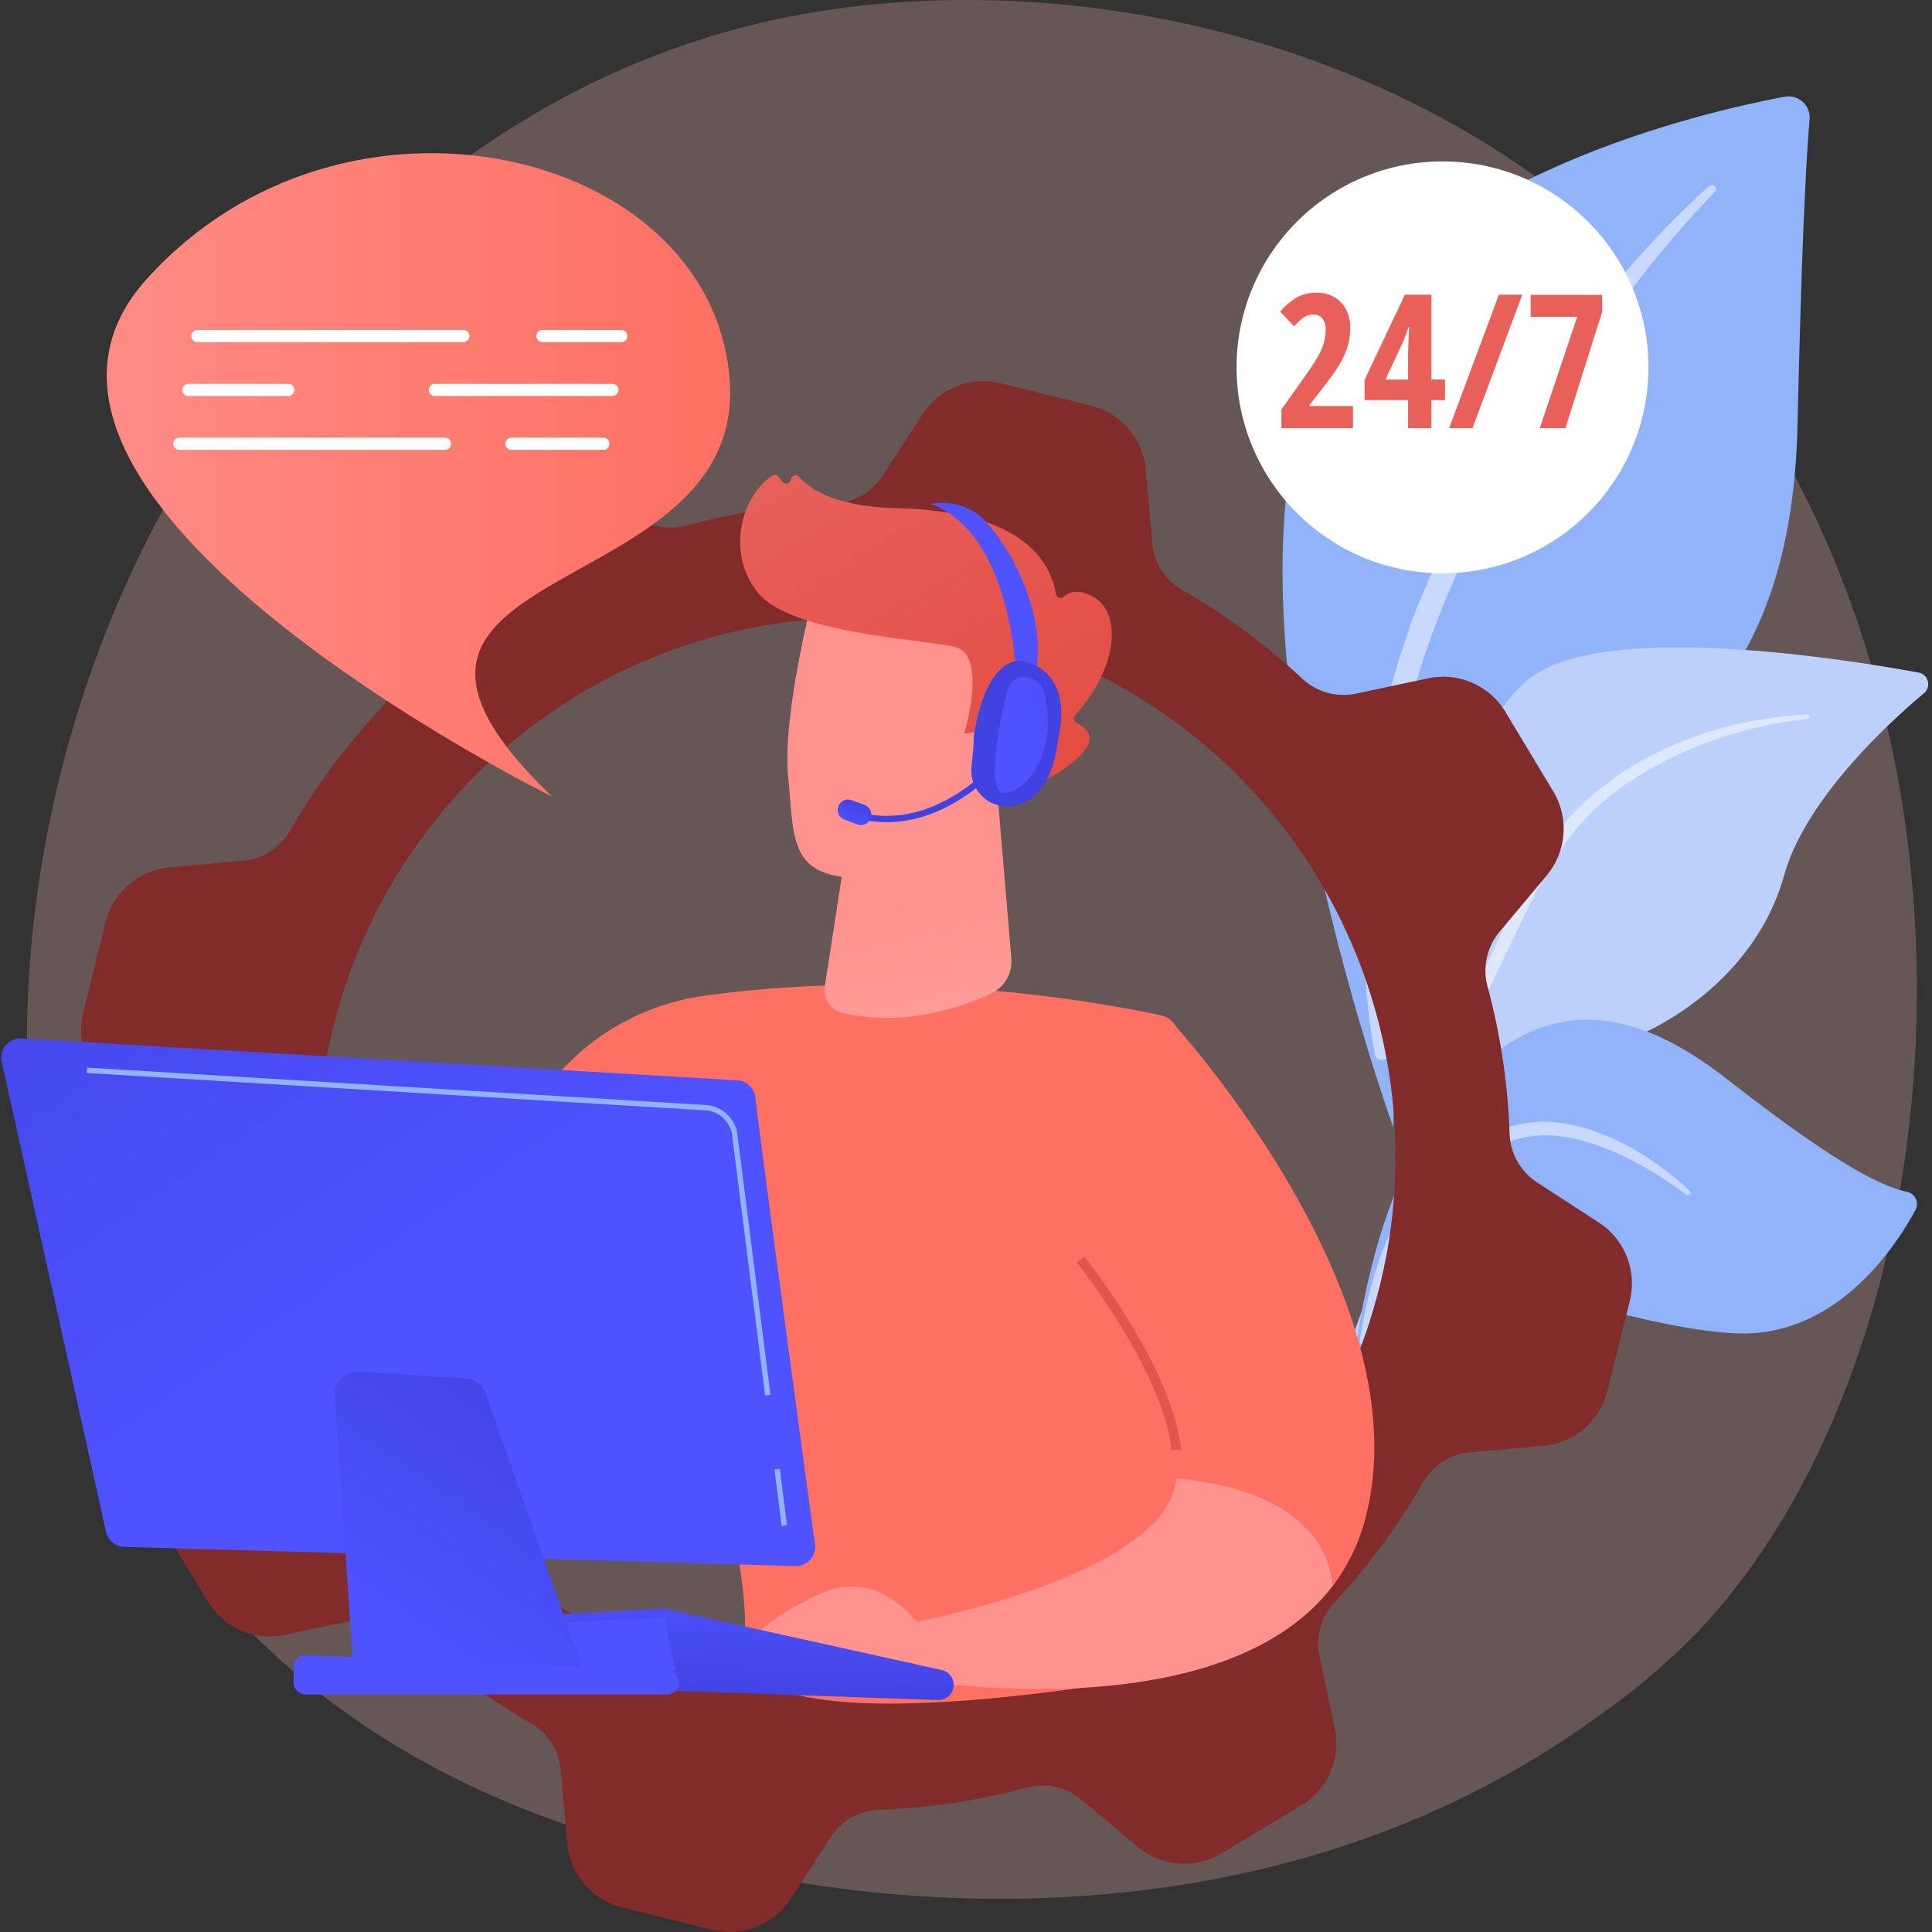 <svg xmlns="http://www.w3.org/2000/svg" xmlns:xlink="http://www.w3.org/1999/xlink" width="385" height="385" viewBox="0 0 385 385">
  <rect x="0" y="0" width="385" height="385" fill="#333333" stroke="none"/>
  <defs>
    <linearGradient id="linear-gradient" x1="-0.332" y1="0.5" x2="1.332" y2="0.5" gradientUnits="objectBoundingBox">
      <stop offset="0" stop-color="#4f52ff"/>
      <stop offset="1" stop-color="#4042e2"/>
    </linearGradient>
    <linearGradient id="linear-gradient-2" x1="11.794" y1="18.776" x2="11.083" y2="17.942" gradientUnits="objectBoundingBox">
      <stop offset="0" stop-color="#ff928e"/>
      <stop offset="1" stop-color="#fe7062"/>
    </linearGradient>
    <linearGradient id="linear-gradient-3" x1="-0.985" y1="2.25" x2="-1.172" y2="0.806" gradientUnits="objectBoundingBox">
      <stop offset="0" stop-color="#febbba"/>
      <stop offset="1" stop-color="#ff928e"/>
    </linearGradient>
    <linearGradient id="linear-gradient-4" x1="-7.655" y1="1.162" x2="-6.955" y2="0.902" xlink:href="#linear-gradient-3"/>
    <linearGradient id="linear-gradient-5" x1="1.077" y1="1.176" x2="0.184" y2="-0.062" gradientUnits="objectBoundingBox">
      <stop offset="0" stop-color="#e1473d"/>
      <stop offset="1" stop-color="#e9605a"/>
    </linearGradient>
    <linearGradient id="linear-gradient-6" x1="-35.428" y1="2.223" x2="-32.51" y2="1.431" xlink:href="#linear-gradient-3"/>
    <linearGradient id="linear-gradient-7" x1="27.063" y1="23.159" x2="25.245" y2="22.14" xlink:href="#linear-gradient-2"/>
    <linearGradient id="linear-gradient-8" x1="8.799" y1="-4.114" x2="-7.237" y2="4.825" xlink:href="#linear-gradient-5"/>
    <linearGradient id="linear-gradient-9" x1="-9.324" y1="-0.394" x2="-8.889" y2="1.885" xlink:href="#linear-gradient-3"/>
    <linearGradient id="linear-gradient-10" x1="-17.626" y1="-3.58" x2="-16.711" y2="2.625" xlink:href="#linear-gradient-3"/>
    <linearGradient id="linear-gradient-11" x1="-6.277" y1="-1.365" x2="-6.484" y2="-0.035" xlink:href="#linear-gradient"/>
    <linearGradient id="linear-gradient-12" x1="-16.86" y1="-1.488" x2="-17.426" y2="0.798" xlink:href="#linear-gradient"/>
    <linearGradient id="linear-gradient-13" x1="0.523" y1="0.518" x2="-0.418" y2="-0.368" xlink:href="#linear-gradient"/>
    <linearGradient id="linear-gradient-14" x1="0.284" y1="0.9" x2="0.845" y2="-0.085" xlink:href="#linear-gradient"/>
    <linearGradient id="linear-gradient-15" x1="0.526" y1="-0.989" x2="0.829" y2="-18.522" xlink:href="#linear-gradient"/>
    <linearGradient id="linear-gradient-16" x1="-20.839" y1="-5.099" x2="-19.972" y2="-6.439" xlink:href="#linear-gradient"/>
    <clipPath id="clip-path">
      <path id="Rectangle_8869" data-name="Rectangle 8869" d="M2.053,0h0A2.053,2.053,0,0,1,4.106,2.053V4.79A2.053,2.053,0,0,1,2.053,6.843h0A2.053,2.053,0,0,1,0,4.79V2.053A2.053,2.053,0,0,1,2.053,0Z" transform="translate(0 3.856) rotate(-69.896)" fill="url(#linear-gradient)"/>
    </clipPath>
    <linearGradient id="linear-gradient-18" x1="0" y1="0.5" x2="1" y2="0.5" xlink:href="#linear-gradient"/>
    <linearGradient id="linear-gradient-172" x1="-25.088" y1="-2.2" x2="-33.369" y2="-1.356" xlink:href="#linear-gradient"/>
    <linearGradient id="linear-gradient-173" x1="1.982" y1="-1.102" x2="1.281" y2="-0.34" xlink:href="#linear-gradient"/>
    <linearGradient id="linear-gradient-174" x1="0.377" y1="0.501" x2="4.21" y2="-0.989" xlink:href="#linear-gradient"/>
    <linearGradient id="linear-gradient-175" x1="0" y1="0.5" x2="1" y2="0.5" xlink:href="#linear-gradient-2"/>
    <linearGradient id="linear-gradient-177" x1="11.954" y1="-6.441" x2="7.329" y2="-3.61" xlink:href="#linear-gradient-5"/>
    <linearGradient id="linear-gradient-178" x1="10.427" y1="-6.198" x2="6.242" y2="-3.326" xlink:href="#linear-gradient-5"/>
    <linearGradient id="linear-gradient-179" x1="10.832" y1="-5.947" x2="6.23" y2="-3.075" xlink:href="#linear-gradient-5"/>
    <linearGradient id="linear-gradient-180" x1="10.421" y1="-5.724" x2="5.719" y2="-2.849" xlink:href="#linear-gradient-5"/>
    <clipPath id="clip-lienhe">
      <rect width="385" height="385"/>
    </clipPath>
  </defs>
  <g id="lienhe" clip-path="url(#clip-lienhe)">
    <g id="Group_41375" data-name="Group 41375" transform="translate(-2960 411.005)">
      <g id="Group_41374" data-name="Group 41374" transform="translate(2960.243 -411.005)">
        <path id="Path_12571" data-name="Path 12571" d="M487.137,428.16A136.164,136.164,0,0,1,466.3,445.7c-67.959,48.762-148.373,34.548-165.464,31.077-25.237-5.126-74.019-15.034-109.288-56.509C138.193,357.519,146.5,258.66,187.891,193.4c7.571-11.937,47.561-78.189,128.841-88.814,49.19-6.43,106.53,6.539,148.053,41.327C551.947,218.939,545.742,366.462,487.137,428.16Z" transform="translate(-149.048 -103)" fill="#ffc0c0" opacity="0.25"/>
        <g id="Group_41357" data-name="Group 41357" transform="translate(243.137 19.201)">
          <g id="Group_41354" data-name="Group 41354" transform="translate(12.198)">
            <path id="Path_12572" data-name="Path 12572" d="M2453.538,483.277s-1.061-44.582,19.474-56.514,59.577-19.392,61.04-83.408c.857-37.478,1.784-53.863,2.406-61.008a4.22,4.22,0,0,0-4.983-4.519c-19.448,3.664-82.624,18.743-95.869,61.864C2419.9,390.811,2453.538,483.277,2453.538,483.277Z" transform="translate(-2431.428 -277.753)" fill="#91b3fa"/>
            <path id="Path_12573" data-name="Path 12573" d="M2646.2,438.882c-21.348,19.039-46.032,52.734-59.189,86.429-1.689,5.553-6.629,17.362-8.774,38.345-1.917,17.5-.964,35.991,1.359,48.232a1.426,1.426,0,0,0,1.667,1.135,1.447,1.447,0,0,0,1.142-1.638,195.571,195.571,0,0,1,4.528-70.43c7.768-28.839,25.093-56.8,43.013-80.514l1.844-2.335c13.883-17.83,16.806-17.961,15.508-19.2A.812.812,0,0,0,2646.2,438.882Z" transform="translate(-2561.192 -420.996)" fill="#fff" opacity="0.5"/>
          </g>
          <g id="Group_41355" data-name="Group 41355" transform="translate(0 109.811)">
            <path id="Path_12574" data-name="Path 12574" d="M2320.617,1467.292c-3.06,1.5,28.967-38.773,39-102.024,4.727-29.806,4.789-67.15,21.768-81.542,14.131-11.977,62.217-4.416,77.95-1.542a2.359,2.359,0,0,1,1.1,4.128c-7.545,6.337-23.685,21.283-27.891,36.346-5.543,19.855-24.42,32.483-41.319,35.9s-26.3,6.734-34.532,33.76S2329.311,1463.029,2320.617,1467.292Z" transform="translate(-2320.412 -1277.178)" fill="#bdd0fb"/>
            <path id="Path_12575" data-name="Path 12575" d="M2759.491,1399.09c-20.073.841-41.621,10-52.556,27.174l-1.032,1.639c-2.384,3.843-15.893,31.164-23.4,53.811a.539.539,0,0,0,.342.681.55.55,0,0,0,.674-.322c5.227-12.794,12.736-29.015,18.715-41.145,6.412-13.236,10.9-22.2,25.527-30.786a81.44,81.44,0,0,1,31.788-10.19.432.432,0,0,0-.062-.861Z" transform="translate(-2642.698 -1385.695)" fill="#fff" opacity="0.5"/>
          </g>
          <g id="Group_41356" data-name="Group 41356" transform="translate(13.748 183.996)">
            <path id="Path_12576" data-name="Path 12576" d="M2445.724,2073.582c-1.816.958,10.228-19.772,11.151-38.034s5.044-49.432,20.793-68.078,33-20.347,54.727-3.4c18.109,14.125,29.406,21.254,36.03,22.579a2.5,2.5,0,0,1,1.68,3.65c-4.249,7.825-16.262,25.8-36.433,24.533-25.729-1.614-56.911-18.34-66.414-4.387s-8.284,21.76-8.575,28.372S2457.74,2067.247,2445.724,2073.582Z" transform="translate(-2445.538 -1952.354)" fill="#91b3fa"/>
            <path id="Path_12577" data-name="Path 12577" d="M2637.174,2151.259c-7.883-7.556-20.719-14.982-31.938-13.6-14.6,2.352-24.321,12.1-29.625,26.609a88.515,88.515,0,0,0-4.152,17,.48.48,0,0,0,.939.194c.892-3.547,1.776-7.261,3.1-11.1,7.694-24.785,24.117-28.123,24.756-28.629,1.242.122,8.769-5.513,26.63,4.1a79.245,79.245,0,0,1,9.63,6.173l.016.013a.5.5,0,0,0,.646-.76Z" transform="translate(-2557.617 -2117.152)" fill="#fff" opacity="0.5"/>
          </g>
        </g>
        <g id="Group_41369" data-name="Group 41369" transform="translate(0 75.962)">
          <g id="Group_41358" data-name="Group 41358" transform="translate(15.917 0)">
            <path id="Path_12578" data-name="Path 12578" d="M268.108,1021.659l9.518,15.814a14.492,14.492,0,0,0,15.434,6.7l14.332-3.051a12.118,12.118,0,0,1,10.784,3.039,129.359,129.359,0,0,0,23.744,17.529,12.125,12.125,0,0,1,6.085,9.424l1.3,14.611a14.492,14.492,0,0,0,10.94,12.784l17.912,4.452a14.492,14.492,0,0,0,15.652-6.175l7.986-12.3a12.126,12.126,0,0,1,9.789-5.479,129.4,129.4,0,0,0,29.187-4.373,12.119,12.119,0,0,1,10.951,2.363l11.237,9.406a14.492,14.492,0,0,0,16.775,1.3l15.814-9.518a14.492,14.492,0,0,0,6.7-15.433l-3.051-14.333a12.118,12.118,0,0,1,3.039-10.784,129.374,129.374,0,0,0,17.528-23.744,12.128,12.128,0,0,1,9.425-6.086l14.611-1.3a14.491,14.491,0,0,0,12.784-10.94l4.452-17.912a14.493,14.493,0,0,0-6.174-15.652l-12.3-7.986a12.126,12.126,0,0,1-5.479-9.79,129.408,129.408,0,0,0-4.373-29.187,12.116,12.116,0,0,1,2.363-10.951l9.406-11.237a14.491,14.491,0,0,0,1.3-16.774l-9.518-15.815a14.491,14.491,0,0,0-15.432-6.7l-14.333,3.051a12.118,12.118,0,0,1-10.784-3.039,129.355,129.355,0,0,0-23.744-17.528,12.128,12.128,0,0,1-6.085-9.425l-1.3-14.611a14.492,14.492,0,0,0-10.94-12.783l-17.912-4.452a14.492,14.492,0,0,0-15.652,6.175l-7.986,12.3a12.126,12.126,0,0,1-9.79,5.479,129.386,129.386,0,0,0-29.187,4.373,12.116,12.116,0,0,1-10.951-2.364l-11.237-9.406a14.492,14.492,0,0,0-16.774-1.3l-15.815,9.518a14.49,14.49,0,0,0-6.7,15.432l3.051,14.333a12.118,12.118,0,0,1-3.039,10.784,129.393,129.393,0,0,0-17.529,23.744,12.126,12.126,0,0,1-9.424,6.086l-14.611,1.3A14.493,14.493,0,0,0,257.3,902.17l-4.452,17.913a14.491,14.491,0,0,0,6.174,15.651l12.3,7.986a12.126,12.126,0,0,1,5.479,9.79,129.4,129.4,0,0,0,4.373,29.186,12.116,12.116,0,0,1-2.363,10.952l-9.406,11.237A14.492,14.492,0,0,0,268.108,1021.659ZM309.8,994.7a107.411,107.411,0,1,1,142.974,51.309A107.41,107.41,0,0,1,309.8,994.7Z" transform="translate(-252.421 -794.352)" fill="#822b2b"/>
          </g>
          <g id="Group_41368" data-name="Group 41368" transform="translate(0 18.662)">
            <path id="Path_12579" data-name="Path 12579" d="M968.467,1895.355c-11.452-2.46-50.513-9.68-91.414-3.824a47.312,47.312,0,0,0-33.218,21.617c-13.321,21.078-32.164,58.651-28.179,97.838l20.908,5.17s14.449-46.493,30.712-65.416c0,0,19.26,43.9,18.286,68.01q-.041,1.022-.132,2c-2.21,23.586,92.454,4.4,92.454,4.4l-5.9-125.634A4.462,4.462,0,0,0,968.467,1895.355Z" transform="translate(-737.371 -1787.651)" fill="url(#linear-gradient-2)"/>
            <path id="Path_12580" data-name="Path 12580" d="M1635.253,1434.031l2.753,32.64a7.093,7.093,0,0,1-3.918,7.092c-6.007,2.8-17.543,6.818-29.879,3.87a4.681,4.681,0,0,1-3.356-5.305l8-51.736Z" transform="translate(-1436.726 -1370.447)" fill="url(#linear-gradient-3)"/>
            <g id="Group_41359" data-name="Group 41359" transform="translate(147.265)">
              <path id="Path_12581" data-name="Path 12581" d="M1538.424,1182.873s-6.213,24.118-4.982,36.058-.092,20.028,13.974,20.225,24.5-8.462,28.866-21.249c0,0,6.883-19.729,3.5-26.818S1538.424,1182.873,1538.424,1182.873Z" transform="translate(-1523.894 -1158.847)" fill="url(#linear-gradient-4)"/>
              <path id="Path_12582" data-name="Path 12582" d="M1494.211,1015.533l-1.73.276s4.792-15.76-1.881-17.328-32.291-2.664-39.05-10.612c-6.516-7.662-3.665-19.359,2.73-23.527a.933.933,0,0,1,1.241.245l.743.988a.941.941,0,0,0,1.687-.45h0a.937.937,0,0,1,1.625-.521c2.059,2.371,7.18,5.943,19.43,6.238,17.383.419,29.638,5.469,31.776,17.095a.942.942,0,0,0,1.561.532c1.125-.959,3.063-1.634,6.087.182,5.259,3.158,4.978,13.574-3.857,23.516a.936.936,0,0,0,.282,1.483c2.034.905,5.236,3.321-1.273,8.262-6.659,5.055-11.035,5.319-12.727,5.163a.942.942,0,0,1-.858-.849l-1.013-10.444a.941.941,0,0,0-1.085-.838Z" transform="translate(-1447.854 -964.203)" fill="url(#linear-gradient-5)"/>
              <path id="Path_12583" data-name="Path 12583" d="M1869.045,1351.283s1.444-15,8.547-12-.772,16.674-5.879,18.043Z" transform="translate(-1822.767 -1297.721)" fill="url(#linear-gradient-6)"/>
            </g>
            <g id="Group_41360" data-name="Group 41360" transform="translate(181.869 108.469)">
              <path id="Path_12584" data-name="Path 12584" d="M2061.859,2042.947c2.042-14.415-12.886-35.6-19.061-43.645a13.358,13.358,0,0,1-2.779-8.012c-.181-20.415,6.731-31.079,20.466-39.883,0,0,51.509,55.628,38.816,100.3a37.567,37.567,0,0,1-6.183,12.521C2091.117,2047.395,2071.663,2043.723,2061.859,2042.947Z" transform="translate(-2009.556 -1951.407)" fill="url(#linear-gradient-7)"/>
              <path id="Path_12585" data-name="Path 12585" d="M2077.328,2420.667l1.9-.217c-1.61-14.136-14.014-31.588-19.272-38.435l-1.516,1.164C2063.6,2389.9,2075.771,2407.007,2077.328,2420.667Z" transform="translate(-2025.955 -2334.703)" fill="url(#linear-gradient-8)"/>
              <path id="Path_12586" data-name="Path 12586" d="M1814.708,2786.535a16.722,16.722,0,0,0,.391-2c9.8.776,29.258,4.448,31.258,21.28-22.246,29.421-83.562,18.806-83.562,18.806v-11.448S1809.887,2804.428,1814.708,2786.535Z" transform="translate(-1762.796 -2692.999)" fill="url(#linear-gradient-9)"/>
            </g>
            <path id="Path_12587" data-name="Path 12587" d="M1494.6,2995.758s-9.053-21.363-25.006-13.785-14.7,12.536-14.7,12.536Z" transform="translate(-1306.837 -2758.824)" fill="url(#linear-gradient-10)"/>
            <path id="Path_12588" data-name="Path 12588" d="M1096.823,3035.963h0a3.028,3.028,0,0,1-3.125,2.789l-82.664-2.883a3.029,3.029,0,0,1-2.785-2.124l-2.4-7.677a3.029,3.029,0,0,1,2.73-3.927l30.145-1.6a3.031,3.031,0,0,1,.816.067l54.919,12.163A3.029,3.029,0,0,1,1096.823,3035.963Z" transform="translate(-907.026 -2794.597)" fill="url(#linear-gradient-11)"/>
            <path id="Path_12589" data-name="Path 12589" d="M1061.357,3047.629l-2.275-10.6-30.965,1.477,2.037,8.794Z" transform="translate(-926.971 -2809.28)" fill="url(#linear-gradient-12)"/>
            <path id="Path_12590" data-name="Path 12590" d="M257.814,1997.969c1.753,14.319,9.636,72.5,11.893,89.122a3.817,3.817,0,0,1-3.9,4.327l-133.736-3.827a3.821,3.821,0,0,1-3.622-2.992l-20.8-93.69a3.822,3.822,0,0,1,3.955-4.644l142.642,8.354A3.818,3.818,0,0,1,257.814,1997.969Z" transform="translate(-107.554 -1873.96)" fill="url(#linear-gradient-13)"/>
            <path id="Path_12591" data-name="Path 12591" d="M742.563,2594.525l19.766,56.1-45.96.974-3.827-56.738a4.409,4.409,0,0,1,4.691-4.7l21.463,1.425A4.409,4.409,0,0,1,742.563,2594.525Z" transform="translate(-646.06 -2411.505)" fill="url(#linear-gradient-14)"/>
            <path id="Path_12592" data-name="Path 12592" d="M714.523,3109.464h0a2.387,2.387,0,0,1-2.268,3.131H640.28a2.387,2.387,0,0,1-2.387-2.387v-3.087a2.387,2.387,0,0,1,2.489-2.385l71.975,3.087A2.388,2.388,0,0,1,714.523,3109.464Z" transform="translate(-579.622 -2869.545)" fill="url(#linear-gradient-15)"/>
            <g id="Group_41367" data-name="Group 41367" transform="translate(166.124 5.57)">
              <g id="Group_41365" data-name="Group 41365" transform="translate(0 51.019)">
                <g id="Group_41361" data-name="Group 41361" transform="translate(4.682)">
                  <path id="Path_12593" data-name="Path 12593" d="M1662.1,1491.133c16.115,4.224,28.7-10.935,28.829-11.089l-.984-.8c-.12.147-12.205,14.678-27.523,10.663Z" transform="translate(-1662.104 -1479.241)" fill="url(#linear-gradient-16)"/>
                </g>
                <g id="Group_41364" data-name="Group 41364" transform="translate(0 7.551)">
                  <g id="Group_41363" data-name="Group 41363" transform="translate(0 0)">
                    <path id="Rectangle_8868" data-name="Rectangle 8868" d="M2.053,0h0A2.053,2.053,0,0,1,4.106,2.053V4.79A2.053,2.053,0,0,1,2.053,6.843h0A2.053,2.053,0,0,1,0,4.79V2.053A2.053,2.053,0,0,1,2.053,0Z" transform="translate(0 3.856) rotate(-69.896)" fill="url(#linear-gradient)"/>
                    <g id="Group_41362" data-name="Group 41362" clip-path="url(#clip-path)">
                      <path id="Path_12594" data-name="Path 12594" d="M1673.234,1591.141l-.842,2,.1.036Z" transform="translate(-1666.58 -1586.397)" fill="url(#linear-gradient-18)"/>
                      <path id="Path_12595" data-name="Path 12595" d="M1671.871,1568.193l-1.941,5.119.044.016,1.339-2.514.912-2.491Z" transform="translate(-1664.388 -1565.971)" fill="url(#linear-gradient-18)"/>
                      <path id="Path_12596" data-name="Path 12596" d="M1671.466,1568.045l-1.941,5.119.044.016,1.941-5.119Z" transform="translate(-1664.027 -1565.838)" fill="url(#linear-gradient-18)"/>
                      <path id="Path_12597" data-name="Path 12597" d="M1671.061,1567.9l-1.942,5.119.044.016,1.941-5.119Z" transform="translate(-1663.667 -1565.707)" fill="url(#linear-gradient-18)"/>
                      <path id="Path_12598" data-name="Path 12598" d="M1670.656,1567.748l-1.942,5.119.045.016,1.941-5.119Z" transform="translate(-1663.306 -1565.575)" fill="url(#linear-gradient-18)"/>
                      <path id="Path_12599" data-name="Path 12599" d="M1670.252,1567.6l-1.941,5.119.044.016,1.941-5.119Z" transform="translate(-1662.947 -1565.443)" fill="url(#linear-gradient-18)"/>
                      <path id="Path_12600" data-name="Path 12600" d="M1669.846,1567.452l-1.941,5.119.044.016,1.941-5.119Z" transform="translate(-1662.586 -1565.311)" fill="url(#linear-gradient-18)"/>
                      <path id="Path_12601" data-name="Path 12601" d="M1669.442,1567.3l-1.941,5.119.044.016,1.941-5.119Z" transform="translate(-1662.226 -1565.18)" fill="url(#linear-gradient-18)"/>
                      <path id="Path_12602" data-name="Path 12602" d="M1669.036,1567.156l-1.941,5.119.045.016,1.941-5.119Z" transform="translate(-1661.865 -1565.047)" fill="url(#linear-gradient-18)"/>
                      <path id="Path_12603" data-name="Path 12603" d="M1668.631,1567.008l-1.941,5.119.044.016,1.941-5.119Z" transform="translate(-1661.505 -1564.916)" fill="url(#linear-gradient-18)"/>
                      <path id="Path_12604" data-name="Path 12604" d="M1668.226,1566.859l-1.941,5.119.044.016,1.941-5.119Z" transform="translate(-1661.144 -1564.784)" fill="url(#linear-gradient-18)"/>
                      <path id="Path_12605" data-name="Path 12605" d="M1667.822,1566.712l-1.941,5.119.044.016,1.941-5.119Z" transform="translate(-1660.784 -1564.652)" fill="url(#linear-gradient-18)"/>
                      <path id="Path_12606" data-name="Path 12606" d="M1667.417,1566.563l-1.941,5.119.045.016,1.941-5.119Z" transform="translate(-1660.423 -1564.52)" fill="url(#linear-gradient-18)"/>
                      <path id="Path_12607" data-name="Path 12607" d="M1667.012,1566.415l-1.941,5.119.044.017,1.941-5.119Z" transform="translate(-1660.063 -1564.388)" fill="url(#linear-gradient-18)"/>
                      <path id="Path_12608" data-name="Path 12608" d="M1666.607,1566.266l-1.941,5.119.044.016,1.941-5.119Z" transform="translate(-1659.703 -1564.256)" fill="url(#linear-gradient-18)"/>
                      <path id="Path_12609" data-name="Path 12609" d="M1666.2,1566.119l-1.941,5.119.044.016,1.941-5.119Z" transform="translate(-1659.342 -1564.125)" fill="url(#linear-gradient-18)"/>
                      <path id="Path_12610" data-name="Path 12610" d="M1665.8,1565.97l-1.941,5.119.044.016,1.942-5.119Z" transform="translate(-1658.982 -1563.992)" fill="url(#linear-gradient-18)"/>
                      <path id="Path_12611" data-name="Path 12611" d="M1665.393,1565.823l-1.941,5.119.044.016,1.941-5.119Z" transform="translate(-1658.622 -1563.861)" fill="url(#linear-gradient-18)"/>
                      <path id="Path_12612" data-name="Path 12612" d="M1664.988,1565.674l-1.941,5.119.044.016,1.941-5.119Z" transform="translate(-1658.261 -1563.728)" fill="url(#linear-gradient-18)"/>
                      <path id="Path_12613" data-name="Path 12613" d="M1664.582,1565.525l-1.941,5.119.044.016,1.941-5.119Z" transform="translate(-1657.9 -1563.596)" fill="url(#linear-gradient-18)"/>
                      <path id="Path_12614" data-name="Path 12614" d="M1664.177,1565.378l-1.941,5.119.044.016,1.941-5.119Z" transform="translate(-1657.54 -1563.465)" fill="url(#linear-gradient-18)"/>
                      <path id="Path_12615" data-name="Path 12615" d="M1663.772,1565.229l-1.941,5.119.044.016,1.941-5.119Z" transform="translate(-1657.179 -1563.332)" fill="url(#linear-gradient-18)"/>
                      <path id="Path_12616" data-name="Path 12616" d="M1663.367,1565.081l-1.941,5.119.044.016,1.942-5.119Z" transform="translate(-1656.819 -1563.201)" fill="url(#linear-gradient-18)"/>
                      <path id="Path_12617" data-name="Path 12617" d="M1662.963,1564.933l-1.941,5.119.045.016,1.941-5.119Z" transform="translate(-1656.459 -1563.069)" fill="url(#linear-gradient-18)"/>
                      <path id="Path_12618" data-name="Path 12618" d="M1662.558,1564.785l-1.941,5.119.044.016,1.941-5.119Z" transform="translate(-1656.099 -1562.937)" fill="url(#linear-gradient-18)"/>
                      <path id="Path_12619" data-name="Path 12619" d="M1662.153,1564.636l-1.941,5.119.044.016,1.941-5.119Z" transform="translate(-1655.738 -1562.804)" fill="url(#linear-gradient-18)"/>
                      <path id="Path_12620" data-name="Path 12620" d="M1661.748,1564.489l-1.942,5.119.045.016,1.941-5.119Z" transform="translate(-1655.377 -1562.673)" fill="url(#linear-gradient-18)"/>
                      <path id="Path_12621" data-name="Path 12621" d="M1661.343,1564.34l-1.941,5.119.045.016,1.941-5.119Z" transform="translate(-1655.016 -1562.541)" fill="url(#linear-gradient-18)"/>
                      <path id="Path_12622" data-name="Path 12622" d="M1660.938,1564.192l-1.941,5.119.045.016,1.941-5.119Z" transform="translate(-1654.656 -1562.409)" fill="url(#linear-gradient-18)"/>
                      <path id="Path_12623" data-name="Path 12623" d="M1660.533,1564.043l-1.941,5.119.044.017,1.941-5.119Z" transform="translate(-1654.296 -1562.277)" fill="url(#linear-gradient-18)"/>
                      <path id="Path_12624" data-name="Path 12624" d="M1660.128,1563.9l-1.941,5.119.044.016,1.942-5.119Z" transform="translate(-1653.936 -1562.145)" fill="url(#linear-gradient-18)"/>
                      <path id="Path_12625" data-name="Path 12625" d="M1659.724,1563.747l-1.941,5.119.045.016,1.941-5.119Z" transform="translate(-1653.575 -1562.013)" fill="url(#linear-gradient-18)"/>
                      <path id="Path_12626" data-name="Path 12626" d="M1659.318,1563.6l-1.941,5.119.044.016,1.941-5.119Z" transform="translate(-1653.215 -1561.882)" fill="url(#linear-gradient-18)"/>
                      <path id="Path_12627" data-name="Path 12627" d="M1658.913,1563.451l-1.941,5.119.044.016,1.941-5.119Z" transform="translate(-1652.854 -1561.75)" fill="url(#linear-gradient-18)"/>
                      <path id="Path_12628" data-name="Path 12628" d="M1658.508,1563.3l-1.941,5.119.044.016,1.941-5.119Z" transform="translate(-1652.493 -1561.617)" fill="url(#linear-gradient-18)"/>
                      <path id="Path_12629" data-name="Path 12629" d="M1658.1,1563.154l-1.941,5.119.044.016,1.941-5.119Z" transform="translate(-1652.134 -1561.485)" fill="url(#linear-gradient-18)"/>
                      <path id="Path_12630" data-name="Path 12630" d="M1657.7,1563.005l-1.941,5.119.045.016,1.941-5.119Z" transform="translate(-1651.773 -1561.353)" fill="url(#linear-gradient-18)"/>
                      <path id="Path_12631" data-name="Path 12631" d="M1657.294,1562.858l-1.941,5.119.045.016,1.941-5.119Z" transform="translate(-1651.413 -1561.222)" fill="url(#linear-gradient-18)"/>
                      <path id="Path_12632" data-name="Path 12632" d="M1656.889,1562.709l-1.942,5.119.045.016,1.941-5.119Z" transform="translate(-1651.052 -1561.09)" fill="url(#linear-gradient-18)"/>
                      <path id="Path_12633" data-name="Path 12633" d="M1656.484,1562.562l-1.941,5.119.044.016,1.942-5.119Z" transform="translate(-1650.691 -1560.958)" fill="url(#linear-gradient-18)"/>
                      <path id="Path_12634" data-name="Path 12634" d="M1656.078,1562.413l-1.941,5.119.044.016,1.941-5.119Z" transform="translate(-1650.331 -1560.826)" fill="url(#linear-gradient-18)"/>
                      <path id="Path_12635" data-name="Path 12635" d="M1655.674,1562.265l-1.941,5.119.044.016,1.942-5.119Z" transform="translate(-1649.971 -1560.694)" fill="url(#linear-gradient-18)"/>
                      <path id="Path_12636" data-name="Path 12636" d="M1655.269,1562.116l-1.941,5.119.044.016,1.941-5.119Z" transform="translate(-1649.61 -1560.562)" fill="url(#linear-gradient-18)"/>
                      <path id="Path_12637" data-name="Path 12637" d="M1654.864,1561.969l-1.941,5.119.044.016,1.942-5.119Z" transform="translate(-1649.25 -1560.43)" fill="url(#linear-gradient-18)"/>
                      <path id="Path_12638" data-name="Path 12638" d="M1654.459,1561.82l-1.941,5.119.044.016,1.941-5.119Z" transform="translate(-1648.89 -1560.298)" fill="url(#linear-gradient-18)"/>
                      <path id="Path_12639" data-name="Path 12639" d="M1654.054,1561.672l-1.941,5.119.044.016,1.941-5.119Z" transform="translate(-1648.529 -1560.167)" fill="url(#linear-gradient-18)"/>
                      <path id="Path_12640" data-name="Path 12640" d="M1653.65,1561.524l-1.941,5.119.044.016,1.941-5.119Z" transform="translate(-1648.169 -1560.034)" fill="url(#linear-gradient-18)"/>
                      <path id="Path_12641" data-name="Path 12641" d="M1653.245,1561.376l-1.941,5.119.044.016,1.941-5.119Z" transform="translate(-1647.808 -1559.903)" fill="url(#linear-gradient-18)"/>
                      <path id="Path_12642" data-name="Path 12642" d="M1652.84,1561.227l-1.941,5.119.044.016,1.941-5.119Z" transform="translate(-1647.448 -1559.77)" fill="url(#linear-gradient-18)"/>
                      <path id="Path_12643" data-name="Path 12643" d="M1652.435,1561.079l-1.941,5.119.045.016,1.941-5.119Z" transform="translate(-1647.087 -1559.638)" fill="url(#linear-gradient-18)"/>
                      <path id="Path_12644" data-name="Path 12644" d="M1652.03,1560.931l-1.941,5.119.044.016,1.941-5.119Z" transform="translate(-1646.727 -1559.507)" fill="url(#linear-gradient-18)"/>
                      <path id="Path_12645" data-name="Path 12645" d="M1651.625,1560.782l-1.942,5.119.044.016,1.942-5.119Z" transform="translate(-1646.366 -1559.374)" fill="url(#linear-gradient-18)"/>
                      <path id="Path_12646" data-name="Path 12646" d="M1651.22,1560.635l-1.941,5.119.044.016,1.942-5.119Z" transform="translate(-1646.007 -1559.243)" fill="url(#linear-gradient-18)"/>
                      <path id="Path_12647" data-name="Path 12647" d="M1650.815,1560.486l-1.941,5.119.045.016,1.941-5.119Z" transform="translate(-1645.646 -1559.11)" fill="url(#linear-gradient-18)"/>
                      <path id="Path_12648" data-name="Path 12648" d="M1650.41,1560.339l-1.941,5.119.044.016,1.941-5.119Z" transform="translate(-1645.285 -1558.979)" fill="url(#linear-gradient-18)"/>
                      <path id="Path_12649" data-name="Path 12649" d="M1650.005,1560.189l-1.941,5.119.045.016,1.941-5.119Z" transform="translate(-1644.925 -1558.846)" fill="url(#linear-gradient-18)"/>
                      <path id="Path_12650" data-name="Path 12650" d="M1649.6,1560.042l-1.941,5.119.045.016,1.941-5.119Z" transform="translate(-1644.564 -1558.715)" fill="url(#linear-gradient-18)"/>
                      <path id="Path_12651" data-name="Path 12651" d="M1649.195,1559.893l-1.941,5.119.044.016,1.941-5.119Z" transform="translate(-1644.203 -1558.583)" fill="url(#linear-gradient-18)"/>
                      <path id="Path_12652" data-name="Path 12652" d="M1648.791,1559.746l-1.941,5.119.044.016,1.941-5.119Z" transform="translate(-1643.844 -1558.452)" fill="url(#linear-gradient-18)"/>
                      <path id="Path_12653" data-name="Path 12653" d="M1648.386,1559.6l-1.941,5.119.044.016,1.941-5.119Z" transform="translate(-1643.484 -1558.319)" fill="url(#linear-gradient-18)"/>
                      <path id="Path_12654" data-name="Path 12654" d="M1647.981,1559.449l-1.941,5.119.044.016,1.941-5.119Z" transform="translate(-1643.123 -1558.187)" fill="url(#linear-gradient-18)"/>
                      <path id="Path_12655" data-name="Path 12655" d="M1647.576,1559.3l-1.941,5.119.044.016,1.941-5.119Z" transform="translate(-1642.762 -1558.056)" fill="url(#linear-gradient-18)"/>
                      <path id="Path_12656" data-name="Path 12656" d="M1647.171,1559.153l-1.941,5.119.044.016,1.941-5.119Z" transform="translate(-1642.402 -1557.924)" fill="url(#linear-gradient-18)"/>
                      <path id="Path_12657" data-name="Path 12657" d="M1646.766,1559l-1.941,5.119.044.016,1.941-5.119Z" transform="translate(-1642.041 -1557.792)" fill="url(#linear-gradient-18)"/>
                      <path id="Path_12658" data-name="Path 12658" d="M1646.361,1558.856l-1.941,5.119.044.016,1.941-5.119Z" transform="translate(-1641.681 -1557.66)" fill="url(#linear-gradient-18)"/>
                      <path id="Path_12659" data-name="Path 12659" d="M1645.957,1558.708l-1.941,5.119.044.016,1.941-5.119Z" transform="translate(-1641.321 -1557.528)" fill="url(#linear-gradient-18)"/>
                      <path id="Path_12660" data-name="Path 12660" d="M1645.551,1558.559l-1.941,5.119.044.016,1.941-5.119Z" transform="translate(-1640.96 -1557.395)" fill="url(#linear-gradient-18)"/>
                      <path id="Path_12661" data-name="Path 12661" d="M1645.147,1558.412l-1.942,5.119.045.016,1.941-5.119Z" transform="translate(-1640.6 -1557.264)" fill="url(#linear-gradient-18)"/>
                      <path id="Path_12662" data-name="Path 12662" d="M1644.741,1558.263l-1.942,5.119.045.016,1.941-5.119Z" transform="translate(-1640.239 -1557.132)" fill="url(#linear-gradient-18)"/>
                      <path id="Path_12663" data-name="Path 12663" d="M1644.336,1558.115l-1.941,5.119.044.016,1.941-5.119Z" transform="translate(-1639.879 -1557)" fill="url(#linear-gradient-18)"/>
                      <path id="Path_12664" data-name="Path 12664" d="M1643.932,1557.966l-1.941,5.119.044.016,1.942-5.119Z" transform="translate(-1639.519 -1556.868)" fill="url(#linear-gradient-18)"/>
                      <path id="Path_12665" data-name="Path 12665" d="M1643.527,1557.819l-1.941,5.119.044.017,1.941-5.119Z" transform="translate(-1639.158 -1556.736)" fill="url(#linear-gradient-18)"/>
                      <path id="Path_12666" data-name="Path 12666" d="M1643.122,1557.67l-1.941,5.119.044.016,1.941-5.119Z" transform="translate(-1638.798 -1556.604)" fill="url(#linear-gradient-18)"/>
                      <path id="Path_12667" data-name="Path 12667" d="M1642.717,1557.523l-1.941,5.119.044.016,1.941-5.119Z" transform="translate(-1638.437 -1556.473)" fill="url(#linear-gradient-18)"/>
                      <path id="Path_12668" data-name="Path 12668" d="M1642.312,1557.374l-1.942,5.119.045.016,1.941-5.119Z" transform="translate(-1638.076 -1556.34)" fill="url(#linear-gradient-18)"/>
                      <path id="Path_12669" data-name="Path 12669" d="M1641.906,1557.226l-1.941,5.119.044.016,1.941-5.119Z" transform="translate(-1637.716 -1556.209)" fill="url(#linear-gradient-18)"/>
                      <path id="Path_12670" data-name="Path 12670" d="M1641.5,1557.077l-1.941,5.119.044.016,1.941-5.119Z" transform="translate(-1637.356 -1556.076)" fill="url(#linear-gradient-18)"/>
                      <path id="Path_12671" data-name="Path 12671" d="M1641.1,1556.93l-1.941,5.119.044.016,1.941-5.119Z" transform="translate(-1636.996 -1555.945)" fill="url(#linear-gradient-18)"/>
                      <path id="Path_12672" data-name="Path 12672" d="M1640.692,1556.781l-1.941,5.119.044.016,1.941-5.119Z" transform="translate(-1636.635 -1555.812)" fill="url(#linear-gradient-18)"/>
                      <path id="Path_12673" data-name="Path 12673" d="M1640.287,1556.634l-1.941,5.119.044.016,1.941-5.119Z" transform="translate(-1636.275 -1555.681)" fill="url(#linear-gradient-18)"/>
                      <path id="Path_12674" data-name="Path 12674" d="M1639.882,1556.485l-1.941,5.119.045.016,1.941-5.119Z" transform="translate(-1635.914 -1555.549)" fill="url(#linear-gradient-18)"/>
                      <path id="Path_12675" data-name="Path 12675" d="M1639.477,1556.336l-1.941,5.119.045.016,1.941-5.119Z" transform="translate(-1635.553 -1555.417)" fill="url(#linear-gradient-18)"/>
                      <path id="Path_12676" data-name="Path 12676" d="M1639.073,1556.188l-1.941,5.119.044.016,1.941-5.119Z" transform="translate(-1635.194 -1555.285)" fill="url(#linear-gradient-18)"/>
                      <path id="Path_12677" data-name="Path 12677" d="M1638.668,1556.039l-1.941,5.119.044.016,1.941-5.119Z" transform="translate(-1634.833 -1555.152)" fill="url(#linear-gradient-18)"/>
                      <path id="Path_12678" data-name="Path 12678" d="M1638.263,1555.892l-1.941,5.119.044.016,1.941-5.119Z" transform="translate(-1634.473 -1555.021)" fill="url(#linear-gradient-18)"/>
                      <path id="Path_12679" data-name="Path 12679" d="M1637.857,1555.743l-1.941,5.119.045.016,1.941-5.119Z" transform="translate(-1634.112 -1554.889)" fill="url(#linear-gradient-18)"/>
                      <path id="Path_12680" data-name="Path 12680" d="M1637.453,1555.6l-1.941,5.119.044.016,1.942-5.119Z" transform="translate(-1633.751 -1554.757)" fill="url(#linear-gradient-18)"/>
                      <path id="Path_12681" data-name="Path 12681" d="M1637.048,1555.447l-1.941,5.119.044.016,1.942-5.119Z" transform="translate(-1633.391 -1554.625)" fill="url(#linear-gradient-18)"/>
                      <path id="Path_12682" data-name="Path 12682" d="M1636.643,1555.3l-1.941,5.119.045.016,1.941-5.119Z" transform="translate(-1633.031 -1554.494)" fill="url(#linear-gradient-18)"/>
                      <path id="Path_12683" data-name="Path 12683" d="M1636.238,1555.151l-1.941,5.119.044.016,1.941-5.119Z" transform="translate(-1632.67 -1554.361)" fill="url(#linear-gradient-18)"/>
                      <path id="Path_12684" data-name="Path 12684" d="M1635.833,1555l-1.941,5.119.044.016,1.941-5.119Z" transform="translate(-1632.31 -1554.23)" fill="url(#linear-gradient-18)"/>
                      <path id="Path_12685" data-name="Path 12685" d="M1635.428,1554.854l-1.941,5.119.045.016,1.941-5.119Z" transform="translate(-1631.949 -1554.098)" fill="url(#linear-gradient-18)"/>
                      <path id="Path_12686" data-name="Path 12686" d="M1635.023,1554.706l-1.941,5.119.045.016,1.941-5.119Z" transform="translate(-1631.589 -1553.966)" fill="url(#linear-gradient-18)"/>
                      <path id="Path_12687" data-name="Path 12687" d="M1634.619,1554.558l-1.941,5.119.044.016,1.941-5.119Z" transform="translate(-1631.229 -1553.833)" fill="url(#linear-gradient-18)"/>
                      <path id="Path_12688" data-name="Path 12688" d="M1634.214,1554.41l-1.941,5.119.045.016,1.941-5.119Z" transform="translate(-1630.869 -1553.702)" fill="url(#linear-gradient-18)"/>
                      <path id="Path_12689" data-name="Path 12689" d="M1633.809,1554.261l-1.941,5.119.044.017,1.941-5.119Z" transform="translate(-1630.508 -1553.57)" fill="url(#linear-gradient-18)"/>
                      <path id="Path_12690" data-name="Path 12690" d="M1633.4,1554.114l-1.941,5.119.044.016,1.941-5.119Z" transform="translate(-1630.147 -1553.438)" fill="url(#linear-gradient-18)"/>
                      <path id="Path_12691" data-name="Path 12691" d="M1633,1553.965l-1.941,5.119.044.016,1.941-5.119Z" transform="translate(-1629.787 -1553.306)" fill="url(#linear-gradient-18)"/>
                      <path id="Path_12692" data-name="Path 12692" d="M1632.593,1553.817l-1.941,5.119.044.016,1.941-5.119Z" transform="translate(-1629.426 -1553.174)" fill="url(#linear-gradient-18)"/>
                      <path id="Path_12693" data-name="Path 12693" d="M1632.189,1553.669l-1.941,5.119.045.016,1.941-5.119Z" transform="translate(-1629.066 -1553.042)" fill="url(#linear-gradient-18)"/>
                      <path id="Path_12694" data-name="Path 12694" d="M1631.784,1553.52l-1.941,5.119.045.016,1.941-5.119Z" transform="translate(-1628.706 -1552.91)" fill="url(#linear-gradient-18)"/>
                      <path id="Path_12695" data-name="Path 12695" d="M1631.379,1553.372l-1.941,5.119.044.016,1.941-5.119Z" transform="translate(-1628.345 -1552.778)" fill="url(#linear-gradient-18)"/>
                      <path id="Path_12696" data-name="Path 12696" d="M1630.974,1553.224l-1.941,5.119.044.016,1.941-5.119Z" transform="translate(-1627.984 -1552.646)" fill="url(#linear-gradient-18)"/>
                      <path id="Path_12697" data-name="Path 12697" d="M1630.569,1553.076l-1.941,5.119.044.016,1.942-5.119Z" transform="translate(-1627.624 -1552.515)" fill="url(#linear-gradient-18)"/>
                      <path id="Path_12698" data-name="Path 12698" d="M1630.164,1552.927l-1.941,5.119.044.016,1.941-5.119Z" transform="translate(-1627.263 -1552.382)" fill="url(#linear-gradient-18)"/>
                      <path id="Path_12699" data-name="Path 12699" d="M1629.76,1552.78l-1.941,5.119.044.017,1.942-5.119Z" transform="translate(-1626.904 -1552.251)" fill="url(#linear-gradient-18)"/>
                      <path id="Path_12700" data-name="Path 12700" d="M1629.355,1552.631l-1.941,5.119.044.017,1.941-5.119Z" transform="translate(-1626.543 -1552.118)" fill="url(#linear-gradient-18)"/>
                      <path id="Path_12701" data-name="Path 12701" d="M1628.949,1552.483l-1.941,5.119.045.016,1.941-5.119Z" transform="translate(-1626.182 -1551.987)" fill="url(#linear-gradient-18)"/>
                      <path id="Path_12702" data-name="Path 12702" d="M1628.545,1552.335l-1.942,5.119.044.016,1.941-5.119Z" transform="translate(-1625.822 -1551.855)" fill="url(#linear-gradient-18)"/>
                      <path id="Path_12703" data-name="Path 12703" d="M1628.14,1552.187l-1.942,5.119.045.016,1.941-5.119Z" transform="translate(-1625.462 -1551.723)" fill="url(#linear-gradient-18)"/>
                      <path id="Path_12704" data-name="Path 12704" d="M1627.735,1552.038l-1.941,5.119.044.016,1.941-5.119Z" transform="translate(-1625.101 -1551.591)" fill="url(#linear-gradient-18)"/>
                      <path id="Path_12705" data-name="Path 12705" d="M1627.33,1551.891l-1.941,5.119.044.016,1.941-5.119Z" transform="translate(-1624.741 -1551.459)" fill="url(#linear-gradient-18)"/>
                      <path id="Path_12706" data-name="Path 12706" d="M1626.925,1551.742l-1.941,5.119.044.016,1.941-5.119Z" transform="translate(-1624.381 -1551.327)" fill="url(#linear-gradient-18)"/>
                      <path id="Path_12707" data-name="Path 12707" d="M1626.52,1551.593l-1.941,5.119.045.016,1.941-5.119Z" transform="translate(-1624.02 -1551.194)" fill="url(#linear-gradient-18)"/>
                      <path id="Path_12708" data-name="Path 12708" d="M1626.115,1551.446l-1.941,5.119.044.016,1.941-5.119Z" transform="translate(-1623.66 -1551.063)" fill="url(#linear-gradient-18)"/>
                      <path id="Path_12709" data-name="Path 12709" d="M1625.71,1551.3l-1.941,5.119.044.016,1.941-5.119Z" transform="translate(-1623.299 -1550.931)" fill="url(#linear-gradient-18)"/>
                      <path id="Path_12710" data-name="Path 12710" d="M1625.3,1551.149l-1.941,5.119.044.016,1.942-5.119Z" transform="translate(-1622.938 -1550.8)" fill="url(#linear-gradient-18)"/>
                      <path id="Path_12711" data-name="Path 12711" d="M1624.9,1551l-1.942,5.119.045.016,1.941-5.119Z" transform="translate(-1622.578 -1550.667)" fill="url(#linear-gradient-18)"/>
                      <path id="Path_12712" data-name="Path 12712" d="M1624.5,1550.853l-1.941,5.119.045.016,1.941-5.119Z" transform="translate(-1622.218 -1550.536)" fill="url(#linear-gradient-18)"/>
                      <path id="Path_12713" data-name="Path 12713" d="M1624.09,1550.7l-1.941,5.119.045.016,1.941-5.119Z" transform="translate(-1621.857 -1550.403)" fill="url(#linear-gradient-18)"/>
                      <path id="Path_12714" data-name="Path 12714" d="M1623.685,1550.557l-1.941,5.119.044.016,1.941-5.119Z" transform="translate(-1621.497 -1550.272)" fill="url(#linear-gradient-18)"/>
                      <path id="Path_12715" data-name="Path 12715" d="M1623.28,1550.408l-1.941,5.119.044.016,1.941-5.119Z" transform="translate(-1621.136 -1550.14)" fill="url(#linear-gradient-18)"/>
                      <path id="Path_12716" data-name="Path 12716" d="M1622.875,1550.26l-1.941,5.119.045.016,1.941-5.119Z" transform="translate(-1620.776 -1550.008)" fill="url(#linear-gradient-18)"/>
                      <path id="Path_12717" data-name="Path 12717" d="M1622.471,1550.111l-1.941,5.119.044.016,1.941-5.119Z" transform="translate(-1620.416 -1549.876)" fill="url(#linear-gradient-18)"/>
                      <path id="Path_12718" data-name="Path 12718" d="M1622.066,1549.963l-1.941,5.119.044.016,1.941-5.119Z" transform="translate(-1620.056 -1549.744)" fill="url(#linear-gradient-18)"/>
                      <path id="Path_12719" data-name="Path 12719" d="M1621.661,1549.815l-1.941,5.119.044.016,1.941-5.119Z" transform="translate(-1619.695 -1549.612)" fill="url(#linear-gradient-18)"/>
                      <path id="Path_12720" data-name="Path 12720" d="M1621.256,1549.668l-1.941,5.119.044.016,1.941-5.119Z" transform="translate(-1619.334 -1549.481)" fill="url(#linear-gradient-18)"/>
                      <path id="Path_12721" data-name="Path 12721" d="M1620.851,1549.519l-1.941,5.119.044.016,1.941-5.119Z" transform="translate(-1618.974 -1549.348)" fill="url(#linear-gradient-18)"/>
                      <path id="Path_12722" data-name="Path 12722" d="M1620.447,1549.37l-1.941,5.119.044.016,1.941-5.119Z" transform="translate(-1618.614 -1549.216)" fill="url(#linear-gradient-18)"/>
                      <path id="Path_12723" data-name="Path 12723" d="M1620.042,1549.222l-1.941,5.119.044.016,1.942-5.119Z" transform="translate(-1618.254 -1549.084)" fill="url(#linear-gradient-18)"/>
                      <path id="Path_12724" data-name="Path 12724" d="M1619.636,1549.073l-1.941,5.119.044.016,1.941-5.119Z" transform="translate(-1617.893 -1548.952)" fill="url(#linear-gradient-18)"/>
                      <path id="Path_12725" data-name="Path 12725" d="M1619.232,1548.926l-1.941,5.119.044.016,1.941-5.119Z" transform="translate(-1617.532 -1548.821)" fill="url(#linear-gradient-18)"/>
                      <path id="Path_12726" data-name="Path 12726" d="M1618.826,1548.778l-1.941,5.119.045.016,1.941-5.119Z" transform="translate(-1617.172 -1548.688)" fill="url(#linear-gradient-18)"/>
                      <path id="Path_12727" data-name="Path 12727" d="M1618.422,1548.63l-1.941,5.119.044.017,1.941-5.119Z" transform="translate(-1616.811 -1548.557)" fill="url(#linear-gradient-18)"/>
                      <path id="Path_12728" data-name="Path 12728" d="M1618.017,1548.481l-1.941,5.119.044.016,1.941-5.119Z" transform="translate(-1616.451 -1548.424)" fill="url(#linear-gradient-18)"/>
                      <path id="Path_12729" data-name="Path 12729" d="M1617.612,1548.333l-1.941,5.119.045.016,1.941-5.119Z" transform="translate(-1616.091 -1548.293)" fill="url(#linear-gradient-18)"/>
                      <path id="Path_12730" data-name="Path 12730" d="M1617.207,1548.184l-1.941,5.119.045.016,1.941-5.119Z" transform="translate(-1615.73 -1548.16)" fill="url(#linear-gradient-18)"/>
                      <path id="Path_12731" data-name="Path 12731" d="M1616.8,1548.037l-1.941,5.119.044.016,1.941-5.119Z" transform="translate(-1615.37 -1548.029)" fill="url(#linear-gradient-18)"/>
                      <path id="Path_12732" data-name="Path 12732" d="M1616.4,1547.888l-1.941,5.119.044.016,1.941-5.119Z" transform="translate(-1615.009 -1547.897)" fill="url(#linear-gradient-18)"/>
                      <path id="Path_12733" data-name="Path 12733" d="M1615.992,1547.74l-1.941,5.119.044.016,1.941-5.119Z" transform="translate(-1614.649 -1547.765)" fill="url(#linear-gradient-18)"/>
                      <path id="Path_12734" data-name="Path 12734" d="M1615.588,1547.592l-1.941,5.119.044.016,1.941-5.119Z" transform="translate(-1614.289 -1547.633)" fill="url(#linear-gradient-18)"/>
                      <path id="Path_12735" data-name="Path 12735" d="M1615.182,1547.444l-1.941,5.119.044.016,1.941-5.119Z" transform="translate(-1613.928 -1547.501)" fill="url(#linear-gradient-18)"/>
                      <path id="Path_12736" data-name="Path 12736" d="M1614.777,1547.3l-1.941,5.119.044.016,1.941-5.119Z" transform="translate(-1613.568 -1547.369)" fill="url(#linear-gradient-18)"/>
                      <path id="Path_12737" data-name="Path 12737" d="M1614.372,1547.148l-1.941,5.119.044.016,1.941-5.119Z" transform="translate(-1613.207 -1547.238)" fill="url(#linear-gradient-18)"/>
                      <path id="Path_12738" data-name="Path 12738" d="M1613.968,1547l-1.941,5.119.044.016,1.941-5.119Z" transform="translate(-1612.847 -1547.105)" fill="url(#linear-gradient-18)"/>
                      <path id="Path_12739" data-name="Path 12739" d="M1613.563,1546.85l-1.942,5.119.045.016,1.941-5.119Z" transform="translate(-1612.486 -1546.973)" fill="url(#linear-gradient-18)"/>
                      <path id="Path_12740" data-name="Path 12740" d="M1613.158,1546.7l-1.941,5.119.044.016,1.942-5.119Z" transform="translate(-1612.127 -1546.841)" fill="url(#linear-gradient-18)"/>
                      <path id="Path_12741" data-name="Path 12741" d="M1612.753,1546.554l-1.941,5.119.045.016,1.941-5.119Z" transform="translate(-1611.766 -1546.709)" fill="url(#linear-gradient-18)"/>
                      <path id="Path_12742" data-name="Path 12742" d="M1612.348,1546.406l-1.941,5.119.044.016,1.941-5.119Z" transform="translate(-1611.406 -1546.578)" fill="url(#linear-gradient-18)"/>
                      <path id="Path_12743" data-name="Path 12743" d="M1611.943,1546.258l-1.941,5.119.044.016,1.941-5.119Z" transform="translate(-1611.044 -1546.446)" fill="url(#linear-gradient-18)"/>
                      <path id="Path_12744" data-name="Path 12744" d="M1611.538,1546.11l-1.941,5.119.044.016,1.941-5.119Z" transform="translate(-1610.684 -1546.314)" fill="url(#linear-gradient-18)"/>
                      <path id="Path_12745" data-name="Path 12745" d="M1611.133,1545.962l-1.942,5.119.045.016,1.941-5.119Z" transform="translate(-1610.323 -1546.182)" fill="url(#linear-gradient-18)"/>
                      <path id="Path_12746" data-name="Path 12746" d="M1611.088,1545.814l-.182,2.5-1.053,2.877-.662-.242,1.942-5.119Z" transform="translate(-1610.323 -1546.05)" fill="url(#linear-gradient-18)"/>
                      <path id="Path_12747" data-name="Path 12747" d="M1620.051,1552.315l.514-1.792.125.046Z" transform="translate(-1619.989 -1550.242)" fill="url(#linear-gradient-18)"/>
                    </g>
                  </g>
                </g>
              </g>
              <g id="Group_41366" data-name="Group 41366" transform="translate(19.112)">
                <path id="Path_12748" data-name="Path 12748" d="M1810.347,1047.969s-1.129-27.182-16.907-32.841a12,12,0,0,1,9.335,2.03c4.392,3.262,14.348,18.349,11.513,32.253C1810.818,1049.859,1810.347,1047.969,1810.347,1047.969Z" transform="translate(-1793.44 -1014.901)" fill="url(#linear-gradient-172)"/>
                <path id="Path_12749" data-name="Path 12749" d="M1878.826,1302.332c8.649,3.466,5.467,14.624,5.467,14.624-.861,8.362-4.014,12.009-7.454,13.392a7.216,7.216,0,0,1-9.86-7.469c.244-2.274.445-4.441.417-5.229C1867.328,1315.741,1870.176,1298.865,1878.826,1302.332Z" transform="translate(-1858.862 -1270.334)" fill="url(#linear-gradient-173)"/>
              </g>
              <path id="Path_12750" data-name="Path 12750" d="M1915.837,1330.889a4.15,4.15,0,0,1,4.014,3.219c3.094,13.419-4.978,20.3-8.245,19.88-3.443-.446-.372-16.843,1.122-20.917A3.048,3.048,0,0,1,1915.837,1330.889Z" transform="translate(-1878.111 -1296.17)" fill="url(#linear-gradient-174)"/>
            </g>
          </g>
          <path id="Path_12751" data-name="Path 12751" d="M397.882,2104.645l1.065-.134-6.57-51.82a6.808,6.808,0,0,0-6.338-5.935l-123.266-7.445-.065,1.071,123.266,7.445a5.733,5.733,0,0,1,5.339,5Z" transform="translate(-245.66 -1902.522)" fill="#91b3fa"/>
          <rect id="Rectangle_8870" data-name="Rectangle 8870" width="1.073" height="11.308" transform="translate(154.098 216.883) rotate(-7.18)" fill="#91b3fa"/>
        </g>
        <g id="Group_41371" data-name="Group 41371" transform="translate(21.03 30.519)">
          <path id="Path_12752" data-name="Path 12752" d="M387.684,508.971s-120.115-59.348-80.833-103.044,112.516-26.231,116.226,19.76S337.651,460.888,387.684,508.971Z" transform="translate(-298.958 -380.76)" fill="url(#linear-gradient-175)"/>
          <g id="Group_41370" data-name="Group 41370" transform="translate(13.271 35.242)">
            <path id="Path_12753" data-name="Path 12753" d="M452.247,702.718a1.211,1.211,0,0,0,1.211,1.211h53.01a1.211,1.211,0,0,0,0-2.422h-53.01A1.211,1.211,0,0,0,452.247,702.718Z" transform="translate(-448.675 -701.507)" fill="#fff"/>
            <path id="Path_12754" data-name="Path 12754" d="M1079.182,703.929h15.729a1.211,1.211,0,1,0,0-2.422h-15.729a1.211,1.211,0,0,0,0,2.422Z" transform="translate(-1005.648 -701.507)" fill="#fff"/>
            <path id="Path_12755" data-name="Path 12755" d="M435.995,800.388a1.211,1.211,0,0,0,1.211,1.211h19.9a1.211,1.211,0,0,0,0-2.422h-19.9A1.211,1.211,0,0,0,435.995,800.388Z" transform="translate(-434.209 -788.446)" fill="#fff"/>
            <path id="Path_12756" data-name="Path 12756" d="M882.975,800.388a1.211,1.211,0,0,0,1.211,1.211h35.369a1.211,1.211,0,0,0,0-2.422H884.186A1.211,1.211,0,0,0,882.975,800.388Z" transform="translate(-832.077 -788.446)" fill="#fff"/>
            <path id="Path_12757" data-name="Path 12757" d="M420.952,899.28h52.913a1.211,1.211,0,0,0,0-2.422H420.952a1.211,1.211,0,0,0,0,2.422Z" transform="translate(-419.741 -875.394)" fill="#fff"/>
            <path id="Path_12758" data-name="Path 12758" d="M1023.114,899.28h18.318a1.211,1.211,0,0,0,0-2.422h-18.318a1.211,1.211,0,0,0,0,2.422Z" transform="translate(-955.741 -875.394)" fill="#fff"/>
          </g>
        </g>
        <g id="Group_41373" data-name="Group 41373" transform="translate(240.513 26.185)">
          <circle id="Ellipse_513" data-name="Ellipse 513" cx="46.444" cy="46.444" r="46.444" fill="url(#linear-gradient-175)"/>
          <circle id="Ellipse_514" data-name="Ellipse 514" cx="41.04" cy="41.04" r="41.04" transform="translate(5.66 5.982)" fill="#fff"/>
          <g id="Group_41372" data-name="Group 41372" transform="translate(14.359 32.157)">
            <path id="Path_12759" data-name="Path 12759" d="M2441.724,660.958h-14.26v-3.692l4.729-6.693a47.911,47.911,0,0,0,2.674-4.1,12.5,12.5,0,0,0,1.073-2.565,9.335,9.335,0,0,0,.346-2.537,3.349,3.349,0,0,0-.682-2.292,2.266,2.266,0,0,0-1.773-.764,3.4,3.4,0,0,0-1.8.509,10.139,10.139,0,0,0-2.037,1.837l-2.765-2.91a12.208,12.208,0,0,1,3.547-2.965,7.969,7.969,0,0,1,3.546-.8,6.631,6.631,0,0,1,5.029,1.892,7.294,7.294,0,0,1,1.81,5.257,12.36,12.36,0,0,1-.328,2.892,13.558,13.558,0,0,1-.991,2.737,23.146,23.146,0,0,1-1.664,2.855q-1,1.483-5.166,6.793v.146h8.712Z" transform="translate(-2427.228 -633.984)" fill="url(#linear-gradient-177)"/>
            <path id="Path_12760" data-name="Path 12760" d="M2596.21,658.469h-2.692v5.584h-4.656v-5.584h-8.676v-4.02l8.04-16.988h5.292v16.915h2.692Zm-7.348-4.093v-5.6l.091-2.473.127-2.365h-.146a30.772,30.772,0,0,1-1.382,3.583l-3.2,6.857Z" transform="translate(-2563.38 -637.079)" fill="url(#linear-gradient-178)"/>
            <path id="Path_12761" data-name="Path 12761" d="M2748.209,637.461l-9.912,26.592h-4.657l9.913-26.592Z" transform="translate(-2699.974 -637.079)" fill="url(#linear-gradient-179)"/>
            <path id="Path_12762" data-name="Path 12762" d="M2883.287,664.347l7.457-22.172h-9.276v-4.383h14.26v3.347l-7.33,23.209Z" transform="translate(-2831.559 -637.374)" fill="url(#linear-gradient-180)"/>
          </g>
        </g>
      </g>
    </g>
  </g>
</svg>
